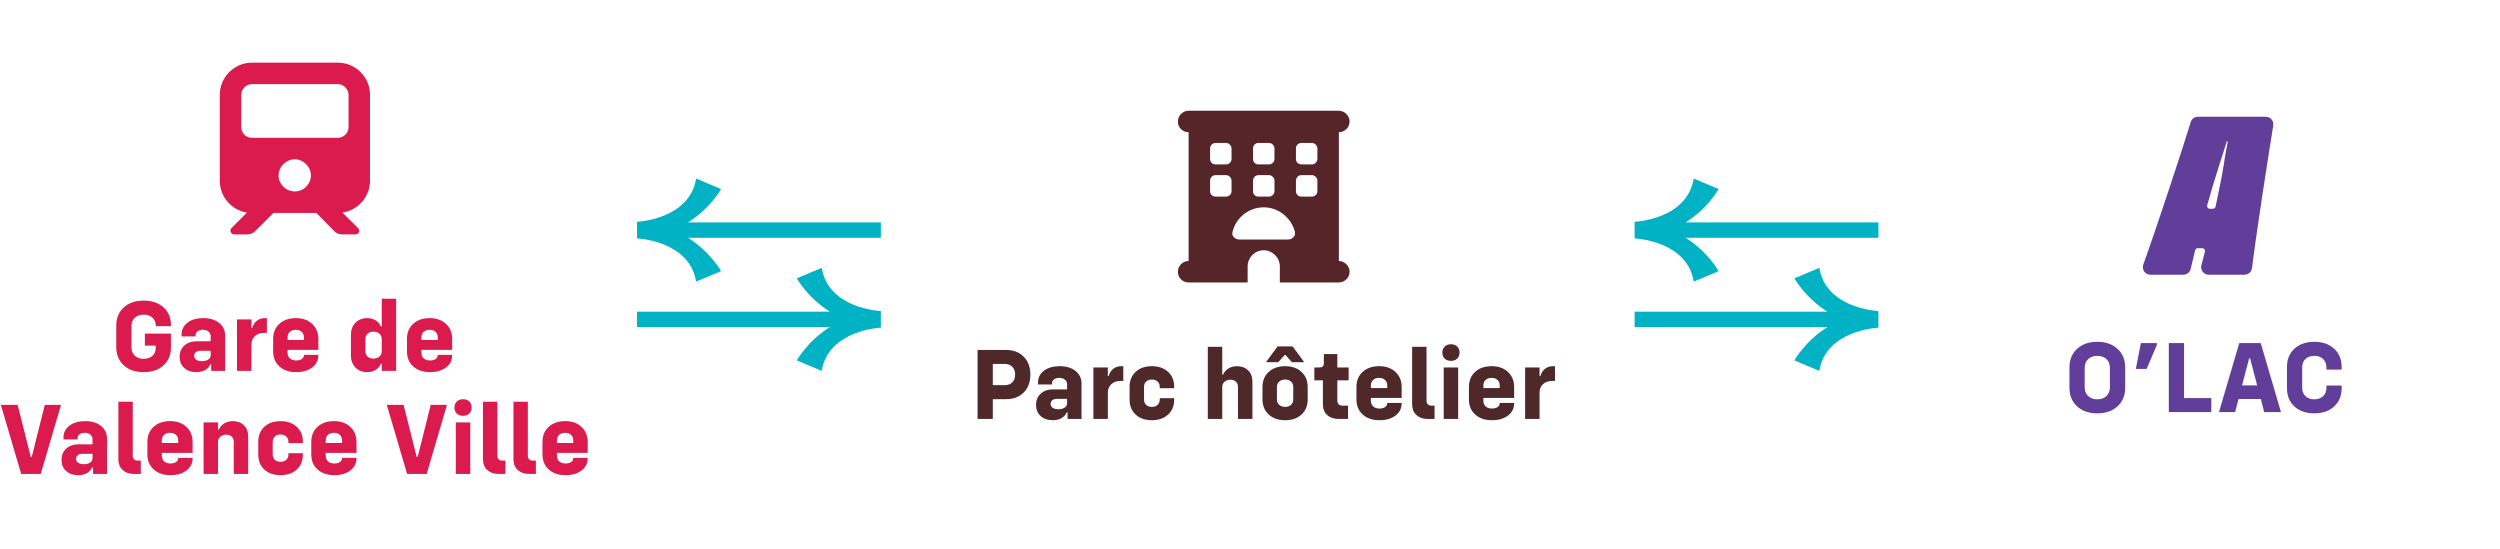 <svg xmlns="http://www.w3.org/2000/svg" width="364" height="80" viewBox="0 0 364 80" fill="none"><path d="M36.688 9.125H49.188C51.775 9.125 53.875 11.225 53.875 13.812V26.312C53.875 28.656 52.117 30.609 49.871 30.951L52.117 33.197C52.508 33.539 52.264 34.125 51.775 34.125H49.822C49.383 34.125 48.992 33.978 48.699 33.685L46.062 31H39.812L37.127 33.685C36.834 33.978 36.443 34.125 36.004 34.125H34.1C33.611 34.125 33.367 33.539 33.709 33.197L35.955 30.951C33.709 30.609 32 28.656 32 26.312V13.812C32 11.225 34.1 9.125 36.688 9.125ZM35.125 13.812V18.5C35.125 19.379 35.809 20.062 36.688 20.062H49.188C50.018 20.062 50.75 19.379 50.75 18.5V13.812C50.75 12.982 50.018 12.25 49.188 12.25H36.688C35.809 12.25 35.125 12.982 35.125 13.812ZM42.938 23.188C42.059 23.188 41.326 23.676 40.887 24.359C40.447 25.092 40.447 26.02 40.887 26.703C41.326 27.436 42.059 27.875 42.938 27.875C43.768 27.875 44.5 27.436 44.94 26.703C45.379 26.02 45.379 25.092 44.94 24.359C44.5 23.676 43.768 23.188 42.938 23.188Z" fill="#DB1B4E"></path><path d="M24.887 47.489H22.668V47.372C22.668 46.903 22.507 46.527 22.185 46.244C21.862 45.956 21.438 45.812 20.91 45.812C20.378 45.812 19.951 45.963 19.628 46.266C19.306 46.568 19.145 46.971 19.145 47.474V50.58C19.145 51.083 19.306 51.485 19.628 51.788C19.951 52.091 20.378 52.242 20.91 52.242C21.438 52.242 21.862 52.101 22.185 51.817C22.507 51.534 22.668 51.161 22.668 50.697V50.323H21.093V48.573H24.887V50.623C24.887 51.698 24.523 52.56 23.796 53.209C23.068 53.858 22.106 54.183 20.91 54.183C19.704 54.183 18.737 53.849 18.01 53.18C17.287 52.511 16.926 51.624 16.926 50.521V47.43C16.926 46.327 17.287 45.44 18.01 44.772C18.737 44.102 19.704 43.768 20.91 43.768C22.106 43.768 23.068 44.093 23.796 44.742C24.523 45.392 24.887 46.253 24.887 47.328V47.489ZM29.589 46.317C30.556 46.317 31.328 46.549 31.904 47.013C32.485 47.477 32.775 48.092 32.775 48.858V54H30.747V53.055H30.615C30.463 53.402 30.209 53.678 29.853 53.883C29.497 54.083 29.074 54.183 28.586 54.183C27.854 54.183 27.265 53.98 26.821 53.575C26.377 53.17 26.154 52.63 26.154 51.956C26.154 51.278 26.381 50.731 26.835 50.316C27.29 49.901 27.888 49.693 28.63 49.693H30.673V49.005C30.673 48.702 30.571 48.463 30.366 48.287C30.161 48.106 29.887 48.016 29.545 48.016C29.233 48.016 28.977 48.089 28.776 48.236C28.581 48.377 28.483 48.568 28.483 48.807V48.976H26.44V48.705C26.44 47.987 26.728 47.411 27.304 46.976C27.88 46.537 28.642 46.317 29.589 46.317ZM29.399 52.586C29.775 52.586 30.08 52.508 30.314 52.352C30.554 52.191 30.673 51.981 30.673 51.722V51.078H29.143C28.879 51.078 28.666 51.146 28.505 51.283C28.349 51.415 28.271 51.59 28.271 51.81C28.271 52.044 28.373 52.232 28.579 52.374C28.784 52.516 29.057 52.586 29.399 52.586ZM38.584 46.317H38.855V48.463H38.496C37.91 48.463 37.448 48.622 37.111 48.939C36.774 49.256 36.606 49.669 36.606 50.177V54H34.504V46.5H36.606V47.76H36.723C36.85 47.306 37.075 46.952 37.397 46.698C37.724 46.444 38.12 46.317 38.584 46.317ZM46.355 50.938H41.872V51.363C41.872 51.7 41.984 51.971 42.209 52.176C42.438 52.381 42.741 52.484 43.117 52.484C43.454 52.484 43.727 52.413 43.938 52.272C44.148 52.125 44.252 51.937 44.252 51.708V51.664H46.355V51.708C46.355 52.45 46.057 53.048 45.461 53.502C44.865 53.956 44.084 54.183 43.117 54.183C42.106 54.183 41.296 53.907 40.685 53.355C40.075 52.804 39.77 52.069 39.77 51.151V49.349C39.77 48.436 40.07 47.704 40.671 47.152C41.276 46.595 42.077 46.317 43.073 46.317C44.065 46.317 44.858 46.598 45.454 47.159C46.054 47.716 46.355 48.456 46.355 49.378V50.938ZM43.93 48.316C43.72 48.116 43.435 48.016 43.073 48.016C42.712 48.016 42.421 48.116 42.202 48.316C41.982 48.517 41.872 48.785 41.872 49.122V49.503H44.252V49.122C44.252 48.785 44.145 48.517 43.93 48.316ZM55.583 43.497H57.678V54H55.583V52.953H55.459C55.312 53.324 55.06 53.622 54.704 53.846C54.352 54.071 53.94 54.183 53.466 54.183C52.768 54.183 52.197 53.959 51.752 53.509C51.313 53.06 51.093 52.469 51.093 51.737V48.763C51.093 48.031 51.313 47.44 51.752 46.991C52.197 46.541 52.768 46.317 53.466 46.317C53.94 46.317 54.352 46.429 54.704 46.654C55.06 46.878 55.312 47.176 55.459 47.547H55.583V43.497ZM54.367 52.213C54.728 52.213 55.022 52.11 55.246 51.905C55.471 51.695 55.583 51.434 55.583 51.122V49.378C55.583 49.066 55.471 48.807 55.246 48.602C55.022 48.392 54.728 48.287 54.367 48.287C54.016 48.287 53.732 48.387 53.518 48.587C53.303 48.788 53.195 49.056 53.195 49.393V51.107C53.195 51.444 53.303 51.712 53.518 51.913C53.732 52.113 54.016 52.213 54.367 52.213ZM65.837 50.938H61.355V51.363C61.355 51.7 61.467 51.971 61.691 52.176C61.921 52.381 62.224 52.484 62.6 52.484C62.937 52.484 63.21 52.413 63.42 52.272C63.63 52.125 63.735 51.937 63.735 51.708V51.664H65.837V51.708C65.837 52.45 65.539 53.048 64.943 53.502C64.348 53.956 63.566 54.183 62.6 54.183C61.589 54.183 60.778 53.907 60.168 53.355C59.558 52.804 59.252 52.069 59.252 51.151V49.349C59.252 48.436 59.553 47.704 60.153 47.152C60.759 46.595 61.56 46.317 62.556 46.317C63.547 46.317 64.34 46.598 64.936 47.159C65.537 47.716 65.837 48.456 65.837 49.378V50.938ZM63.413 48.316C63.203 48.116 62.917 48.016 62.556 48.016C62.194 48.016 61.904 48.116 61.684 48.316C61.464 48.517 61.355 48.785 61.355 49.122V49.503H63.735V49.122C63.735 48.785 63.627 48.517 63.413 48.316ZM3.083 69L0.124 58.951H2.57L4.475 66.51H4.628L6.518 58.951H8.884L5.932 69H3.083ZM12.392 61.317C13.359 61.317 14.13 61.549 14.707 62.013C15.288 62.477 15.578 63.092 15.578 63.858V69H13.549V68.055H13.418C13.266 68.402 13.012 68.678 12.656 68.883C12.299 69.083 11.877 69.183 11.389 69.183C10.656 69.183 10.068 68.981 9.624 68.575C9.179 68.17 8.957 67.63 8.957 66.957C8.957 66.278 9.184 65.731 9.638 65.316C10.092 64.901 10.69 64.693 11.433 64.693H13.476V64.005C13.476 63.702 13.373 63.463 13.168 63.287C12.963 63.106 12.69 63.016 12.348 63.016C12.036 63.016 11.779 63.089 11.579 63.236C11.384 63.377 11.286 63.568 11.286 63.807V63.976H9.243V63.705C9.243 62.987 9.531 62.411 10.107 61.976C10.683 61.537 11.445 61.317 12.392 61.317ZM12.202 67.586C12.578 67.586 12.883 67.508 13.117 67.352C13.356 67.191 13.476 66.981 13.476 66.722V66.078H11.945C11.682 66.078 11.469 66.146 11.308 66.283C11.152 66.415 11.074 66.59 11.074 66.81C11.074 67.044 11.176 67.232 11.381 67.374C11.586 67.516 11.86 67.586 12.202 67.586ZM19.482 69C18.808 69 18.264 68.807 17.849 68.421C17.439 68.036 17.233 67.528 17.233 66.898V58.497H19.328V66.349C19.328 66.573 19.392 66.749 19.519 66.876C19.65 67.003 19.829 67.066 20.053 67.066H20.5V69H19.482ZM28.044 65.939H23.561V66.363C23.561 66.7 23.674 66.971 23.898 67.176C24.128 67.381 24.431 67.484 24.807 67.484C25.144 67.484 25.417 67.413 25.627 67.272C25.837 67.125 25.942 66.937 25.942 66.707V66.664H28.044V66.707C28.044 67.45 27.746 68.048 27.15 68.502C26.555 68.956 25.773 69.183 24.807 69.183C23.796 69.183 22.985 68.907 22.375 68.356C21.765 67.804 21.459 67.069 21.459 66.151V64.349C21.459 63.436 21.76 62.704 22.36 62.152C22.966 61.595 23.767 61.317 24.763 61.317C25.754 61.317 26.547 61.598 27.143 62.159C27.744 62.716 28.044 63.456 28.044 64.378V65.939ZM25.62 63.316C25.41 63.116 25.124 63.016 24.763 63.016C24.401 63.016 24.111 63.116 23.891 63.316C23.671 63.517 23.561 63.785 23.561 64.122V64.503H25.942V64.122C25.942 63.785 25.834 63.517 25.62 63.316ZM33.889 61.317C34.558 61.317 35.1 61.52 35.515 61.925C35.93 62.33 36.137 62.862 36.137 63.522V69H34.035V64.335C34.035 64.017 33.935 63.763 33.735 63.573C33.535 63.382 33.271 63.287 32.944 63.287C32.592 63.287 32.304 63.387 32.08 63.587C31.855 63.783 31.743 64.027 31.743 64.32V69H29.641V61.5H31.743V62.547H31.86C32.016 62.181 32.273 61.886 32.629 61.661C32.99 61.432 33.41 61.317 33.889 61.317ZM40.839 69.183C39.863 69.183 39.079 68.91 38.488 68.363C37.898 67.816 37.602 67.088 37.602 66.18V64.32C37.602 63.412 37.898 62.684 38.488 62.137C39.079 61.59 39.863 61.317 40.839 61.317C41.821 61.317 42.609 61.59 43.205 62.137C43.801 62.684 44.099 63.412 44.099 64.32V64.518H41.997V64.335C41.997 64.012 41.892 63.753 41.682 63.558C41.472 63.358 41.191 63.258 40.839 63.258C40.498 63.258 40.222 63.358 40.012 63.558C39.807 63.753 39.704 64.012 39.704 64.335V66.165C39.704 66.488 39.807 66.749 40.012 66.949C40.222 67.144 40.498 67.242 40.839 67.242C41.191 67.242 41.472 67.144 41.682 66.949C41.892 66.749 41.997 66.488 41.997 66.165V65.982H44.099V66.18C44.099 67.088 43.801 67.816 43.205 68.363C42.609 68.91 41.821 69.183 40.839 69.183ZM51.906 65.939H47.424V66.363C47.424 66.7 47.536 66.971 47.761 67.176C47.99 67.381 48.293 67.484 48.669 67.484C49.006 67.484 49.279 67.413 49.489 67.272C49.699 67.125 49.804 66.937 49.804 66.707V66.664H51.906V66.707C51.906 67.45 51.608 68.048 51.013 68.502C50.417 68.956 49.636 69.183 48.669 69.183C47.658 69.183 46.848 68.907 46.237 68.356C45.627 67.804 45.322 67.069 45.322 66.151V64.349C45.322 63.436 45.622 62.704 46.223 62.152C46.828 61.595 47.629 61.317 48.625 61.317C49.616 61.317 50.41 61.598 51.005 62.159C51.606 62.716 51.906 63.456 51.906 64.378V65.939ZM49.482 63.316C49.272 63.116 48.986 63.016 48.625 63.016C48.264 63.016 47.973 63.116 47.753 63.316C47.534 63.517 47.424 63.785 47.424 64.122V64.503H49.804V64.122C49.804 63.785 49.697 63.517 49.482 63.316ZM59.274 69L56.315 58.951H58.762L60.666 66.51H60.82L62.709 58.951H65.075L62.123 69H59.274ZM67.426 60.541C67.04 60.541 66.733 60.431 66.503 60.211C66.279 59.986 66.166 59.696 66.166 59.339C66.166 58.973 66.281 58.68 66.511 58.46C66.74 58.236 67.045 58.123 67.426 58.123C67.797 58.123 68.098 58.233 68.327 58.453C68.557 58.673 68.671 58.963 68.671 59.325C68.671 59.691 68.557 59.986 68.327 60.211C68.103 60.431 67.802 60.541 67.426 60.541ZM66.364 69V61.5H68.466V69H66.364ZM72.568 69C71.894 69 71.35 68.807 70.935 68.421C70.524 68.036 70.319 67.528 70.319 66.898V58.497H72.414V66.349C72.414 66.573 72.478 66.749 72.605 66.876C72.736 67.003 72.915 67.066 73.139 67.066H73.586V69H72.568ZM77.006 69C76.332 69 75.788 68.807 75.373 68.421C74.963 68.036 74.758 67.528 74.758 66.898V58.497H76.853V66.349C76.853 66.573 76.916 66.749 77.043 66.876C77.175 67.003 77.353 67.066 77.578 67.066H78.024V69H77.006ZM85.568 65.939H81.086V66.363C81.086 66.7 81.198 66.971 81.423 67.176C81.652 67.381 81.955 67.484 82.331 67.484C82.668 67.484 82.941 67.413 83.151 67.272C83.361 67.125 83.466 66.937 83.466 66.707V66.664H85.568V66.707C85.568 67.45 85.27 68.048 84.675 68.502C84.079 68.956 83.298 69.183 82.331 69.183C81.32 69.183 80.51 68.907 79.899 68.356C79.289 67.804 78.984 67.069 78.984 66.151V64.349C78.984 63.436 79.284 62.704 79.885 62.152C80.49 61.595 81.291 61.317 82.287 61.317C83.278 61.317 84.072 61.598 84.668 62.159C85.268 62.716 85.568 63.456 85.568 64.378V65.939ZM83.144 63.316C82.934 63.116 82.648 63.016 82.287 63.016C81.926 63.016 81.635 63.116 81.415 63.316C81.196 63.517 81.086 63.785 81.086 64.122V64.503H83.466V64.122C83.466 63.785 83.359 63.517 83.144 63.316Z" fill="#DB1B4E"></path><path d="M119.644 54L116.013 52.474C116.013 52.474 117.559 49.672 120.824 47.619L92.75 47.619L92.75 45.381L120.824 45.381C117.559 43.328 116.013 40.526 116.013 40.526L119.644 39C120.621 44.982 128.25 45.29 128.25 45.29L128.25 47.709C128.25 47.709 120.621 48.018 119.644 54Z" fill="#00B2C4"></path><path d="M101.356 26L104.987 27.526C104.987 27.526 103.441 30.328 100.176 32.381L128.25 32.381L128.25 34.619L100.176 34.619C103.441 36.672 104.987 39.474 104.987 39.474L101.356 41C100.379 35.018 92.75 34.71 92.75 34.71L92.75 32.291C92.75 32.291 100.379 31.982 101.356 26Z" fill="#00B2C4"></path><path d="M171.5 17.688C171.5 16.857 172.184 16.125 173.062 16.125H194.938C195.768 16.125 196.5 16.857 196.5 17.688C196.5 18.566 195.768 19.25 194.938 19.25V38C195.768 38 196.5 38.732 196.5 39.562C196.5 40.441 195.768 41.125 194.938 41.125H186.344V38.781C186.344 37.512 185.27 36.438 184 36.438C182.682 36.438 181.656 37.512 181.656 38.781V41.125H173.062C172.184 41.125 171.5 40.441 171.5 39.562C171.5 38.732 172.184 38 173.062 38V19.25C172.184 19.25 171.5 18.566 171.5 17.688ZM176.188 21.594V23.156C176.188 23.596 176.529 23.938 176.969 23.938H178.531C178.922 23.938 179.312 23.596 179.312 23.156V21.594C179.312 21.203 178.922 20.812 178.531 20.812H176.969C176.529 20.812 176.188 21.203 176.188 21.594ZM183.219 20.812C182.779 20.812 182.438 21.203 182.438 21.594V23.156C182.438 23.596 182.779 23.938 183.219 23.938H184.781C185.172 23.938 185.562 23.596 185.562 23.156V21.594C185.562 21.203 185.172 20.812 184.781 20.812H183.219ZM188.688 21.594V23.156C188.688 23.596 189.029 23.938 189.469 23.938H191.031C191.422 23.938 191.812 23.596 191.812 23.156V21.594C191.812 21.203 191.422 20.812 191.031 20.812H189.469C189.029 20.812 188.688 21.203 188.688 21.594ZM176.969 25.5C176.529 25.5 176.188 25.891 176.188 26.281V27.844C176.188 28.283 176.529 28.625 176.969 28.625H178.531C178.922 28.625 179.312 28.283 179.312 27.844V26.281C179.312 25.891 178.922 25.5 178.531 25.5H176.969ZM182.438 26.281V27.844C182.438 28.283 182.779 28.625 183.219 28.625H184.781C185.172 28.625 185.562 28.283 185.562 27.844V26.281C185.562 25.891 185.172 25.5 184.781 25.5H183.219C182.779 25.5 182.438 25.891 182.438 26.281ZM189.469 25.5C189.029 25.5 188.688 25.891 188.688 26.281V27.844C188.688 28.283 189.029 28.625 189.469 28.625H191.031C191.422 28.625 191.812 28.283 191.812 27.844V26.281C191.812 25.891 191.422 25.5 191.031 25.5H189.469ZM187.516 34.875C188.15 34.875 188.688 34.387 188.541 33.752C188.004 31.701 186.148 30.188 184 30.188C181.803 30.188 179.947 31.701 179.459 33.752C179.264 34.338 179.801 34.875 180.484 34.875H187.516Z" fill="#552529"></path><path d="M146.471 50.951C147.545 50.951 148.404 51.278 149.049 51.933C149.698 52.587 150.023 53.454 150.023 54.533C150.023 55.622 149.698 56.493 149.049 57.148C148.404 57.797 147.545 58.122 146.471 58.122H144.552V61H142.333V50.951H146.471ZM146.288 56.078C146.756 56.078 147.125 55.941 147.394 55.668C147.667 55.39 147.804 55.011 147.804 54.533C147.804 54.059 147.667 53.683 147.394 53.405C147.12 53.127 146.751 52.987 146.288 52.987H144.552V56.078H146.288ZM154.286 53.317C155.252 53.317 156.024 53.549 156.6 54.013C157.181 54.477 157.472 55.092 157.472 55.858V61H155.443V60.055H155.311C155.16 60.402 154.906 60.678 154.549 60.883C154.193 61.083 153.771 61.183 153.282 61.183C152.55 61.183 151.961 60.98 151.517 60.575C151.073 60.17 150.851 59.63 150.851 58.956C150.851 58.278 151.078 57.731 151.532 57.316C151.986 56.901 152.584 56.693 153.326 56.693H155.37V56.005C155.37 55.702 155.267 55.463 155.062 55.287C154.857 55.106 154.583 55.016 154.242 55.016C153.929 55.016 153.673 55.089 153.473 55.236C153.277 55.377 153.18 55.568 153.18 55.807V55.976H151.136V55.705C151.136 54.987 151.424 54.411 152 53.976C152.577 53.537 153.338 53.317 154.286 53.317ZM154.095 59.586C154.471 59.586 154.776 59.508 155.011 59.352C155.25 59.191 155.37 58.981 155.37 58.722V58.078H153.839C153.575 58.078 153.363 58.146 153.202 58.283C153.045 58.415 152.967 58.59 152.967 58.81C152.967 59.044 153.07 59.232 153.275 59.374C153.48 59.516 153.753 59.586 154.095 59.586ZM163.28 53.317H163.551V55.463H163.192C162.606 55.463 162.145 55.622 161.808 55.939C161.471 56.256 161.302 56.669 161.302 57.177V61H159.2V53.5H161.302V54.76H161.419C161.546 54.306 161.771 53.952 162.093 53.698C162.42 53.444 162.816 53.317 163.28 53.317ZM167.704 61.183C166.727 61.183 165.943 60.91 165.353 60.363C164.762 59.816 164.466 59.088 164.466 58.18V56.32C164.466 55.412 164.762 54.684 165.353 54.137C165.943 53.59 166.727 53.317 167.704 53.317C168.685 53.317 169.474 53.59 170.069 54.137C170.665 54.684 170.963 55.412 170.963 56.32V56.518H168.861V56.334C168.861 56.012 168.756 55.753 168.546 55.558C168.336 55.358 168.055 55.258 167.704 55.258C167.362 55.258 167.086 55.358 166.876 55.558C166.671 55.753 166.568 56.012 166.568 56.334V58.166C166.568 58.488 166.671 58.749 166.876 58.949C167.086 59.145 167.362 59.242 167.704 59.242C168.055 59.242 168.336 59.145 168.546 58.949C168.756 58.749 168.861 58.488 168.861 58.166V57.982H170.963V58.18C170.963 59.088 170.665 59.816 170.069 60.363C169.474 60.91 168.685 61.183 167.704 61.183ZM180.104 53.317C180.772 53.317 181.314 53.52 181.729 53.925C182.145 54.33 182.352 54.862 182.352 55.522V61H180.25V56.334C180.25 56.017 180.15 55.763 179.95 55.573C179.75 55.382 179.486 55.287 179.159 55.287C178.807 55.287 178.519 55.387 178.294 55.587C178.07 55.783 177.958 56.027 177.958 56.32V61H175.855V50.497H177.958V54.547H178.075C178.231 54.181 178.487 53.886 178.844 53.661C179.205 53.432 179.625 53.317 180.104 53.317ZM184.33 52.738L186.007 50.438H188.211L189.896 52.738H188.109L187.164 51.684H187.054L186.109 52.738H184.33ZM189.5 60.355C188.905 60.907 188.111 61.183 187.12 61.183C186.129 61.183 185.331 60.907 184.725 60.355C184.12 59.799 183.817 59.064 183.817 58.151V56.349C183.817 55.436 184.12 54.704 184.725 54.152C185.331 53.595 186.129 53.317 187.12 53.317C188.111 53.317 188.905 53.595 189.5 54.152C190.101 54.704 190.401 55.436 190.401 56.349V58.151C190.401 59.064 190.101 59.799 189.5 60.355ZM186.249 58.942C186.468 59.142 186.759 59.242 187.12 59.242C187.481 59.242 187.767 59.142 187.977 58.942C188.192 58.742 188.299 58.473 188.299 58.136V56.364C188.299 56.027 188.192 55.758 187.977 55.558C187.767 55.358 187.481 55.258 187.12 55.258C186.759 55.258 186.468 55.358 186.249 55.558C186.029 55.758 185.919 56.027 185.919 56.364V58.136C185.919 58.473 186.029 58.742 186.249 58.942ZM196.363 55.375H194.715V58.312C194.715 58.546 194.781 58.732 194.913 58.869C195.05 59.001 195.238 59.066 195.477 59.066H196.275V61H194.898C194.21 61 193.656 60.807 193.236 60.421C192.821 60.031 192.613 59.513 192.613 58.869V55.375H191.368V53.5H192.167C192.352 53.5 192.496 53.449 192.599 53.346C192.701 53.239 192.752 53.095 192.752 52.914V51.552H194.715V53.5H196.363V55.375ZM204.083 57.938H199.601V58.363C199.601 58.7 199.713 58.971 199.938 59.176C200.167 59.381 200.47 59.484 200.846 59.484C201.183 59.484 201.456 59.413 201.666 59.272C201.876 59.125 201.981 58.937 201.981 58.708V58.664H204.083V58.708C204.083 59.45 203.785 60.048 203.189 60.502C202.594 60.956 201.812 61.183 200.846 61.183C199.835 61.183 199.024 60.907 198.414 60.355C197.804 59.804 197.499 59.069 197.499 58.151V56.349C197.499 55.436 197.799 54.704 198.399 54.152C199.005 53.595 199.806 53.317 200.802 53.317C201.793 53.317 202.586 53.598 203.182 54.159C203.783 54.716 204.083 55.456 204.083 56.378V57.938ZM201.659 55.316C201.449 55.116 201.163 55.016 200.802 55.016C200.44 55.016 200.15 55.116 199.93 55.316C199.71 55.517 199.601 55.785 199.601 56.122V56.503H201.981V56.122C201.981 55.785 201.874 55.517 201.659 55.316ZM207.855 61C207.181 61 206.637 60.807 206.222 60.421C205.812 60.036 205.606 59.528 205.606 58.898V50.497H207.701V58.349C207.701 58.573 207.765 58.749 207.892 58.876C208.023 59.003 208.202 59.066 208.426 59.066H208.873V61H207.855ZM211.268 52.541C210.882 52.541 210.575 52.431 210.345 52.211C210.121 51.986 210.008 51.696 210.008 51.339C210.008 50.973 210.123 50.68 210.353 50.46C210.582 50.236 210.887 50.123 211.268 50.123C211.639 50.123 211.939 50.233 212.169 50.453C212.398 50.673 212.513 50.963 212.513 51.325C212.513 51.691 212.398 51.986 212.169 52.211C211.944 52.431 211.644 52.541 211.268 52.541ZM210.206 61V53.5H212.308V61H210.206ZM220.46 57.938H215.978V58.363C215.978 58.7 216.09 58.971 216.314 59.176C216.544 59.381 216.847 59.484 217.223 59.484C217.56 59.484 217.833 59.413 218.043 59.272C218.253 59.125 218.358 58.937 218.358 58.708V58.664H220.46V58.708C220.46 59.45 220.162 60.048 219.566 60.502C218.971 60.956 218.189 61.183 217.223 61.183C216.212 61.183 215.401 60.907 214.791 60.355C214.181 59.804 213.875 59.069 213.875 58.151V56.349C213.875 55.436 214.176 54.704 214.776 54.152C215.382 53.595 216.183 53.317 217.179 53.317C218.17 53.317 218.963 53.598 219.559 54.159C220.16 54.716 220.46 55.456 220.46 56.378V57.938ZM218.036 55.316C217.826 55.116 217.54 55.016 217.179 55.016C216.817 55.016 216.527 55.116 216.307 55.316C216.087 55.517 215.978 55.785 215.978 56.122V56.503H218.358V56.122C218.358 55.785 218.25 55.517 218.036 55.316ZM226.136 53.317H226.407V55.463H226.048C225.462 55.463 225.001 55.622 224.664 55.939C224.327 56.256 224.159 56.669 224.159 57.177V61H222.057V53.5H224.159V54.76H224.276C224.403 54.306 224.627 53.952 224.95 53.698C225.277 53.444 225.672 53.317 226.136 53.317Z" fill="#4F282A"></path><path d="M264.894 54L261.263 52.474C261.263 52.474 262.809 49.672 266.074 47.619L238 47.619L238 45.381L266.074 45.381C262.809 43.328 261.263 40.526 261.263 40.526L264.894 39C265.871 44.982 273.5 45.29 273.5 45.29L273.5 47.709C273.5 47.709 265.871 48.018 264.894 54Z" fill="#00B2C4"></path><path d="M246.606 26L250.237 27.526C250.237 27.526 248.691 30.328 245.426 32.381L273.5 32.381L273.5 34.619L245.426 34.619C248.691 36.672 250.237 39.474 250.237 39.474L246.606 41C245.629 35.018 238 34.71 238 34.71L238 32.291C238 32.291 245.629 31.982 246.606 26Z" fill="#00B2C4"></path><path d="M330.986 18.28C330.293 22.578 328.586 33.414 327.894 39.033C327.826 39.585 327.364 39.999 326.815 39.999H321.573C320.855 39.999 320.336 39.306 320.524 38.604C320.676 38.037 320.847 37.382 321.032 36.653C321.099 36.391 320.904 36.136 320.638 36.136H320.003C319.816 36.136 319.653 36.266 319.608 36.452C319.356 37.491 319.134 38.407 318.964 39.147C318.849 39.647 318.411 40 317.905 40H313.088C312.334 40 311.808 39.24 312.066 38.52C314.215 32.527 317.832 21.511 318.969 17.777C319.11 17.314 319.53 17 320.007 17H329.912C330.582 17 331.093 17.608 330.986 18.28ZM322.193 30.401C322.386 30.401 322.551 30.265 322.591 30.074C323.024 28.001 323.476 25.883 323.791 23.931C323.882 23.164 324.154 21.754 324.364 20.588H324.214C323.851 21.754 323.428 23.134 323.156 23.931C322.545 25.821 321.934 27.865 321.369 29.875C321.294 30.14 321.491 30.402 321.762 30.402H322.191L322.193 30.401Z" fill="#613E9A"></path><path d="M305.378 60.183C304.147 60.183 303.161 59.844 302.419 59.165C301.682 58.481 301.313 57.576 301.313 56.448V53.503C301.313 52.376 301.682 51.472 302.419 50.794C303.161 50.11 304.147 49.768 305.378 49.768C306.594 49.768 307.573 50.11 308.315 50.794C309.057 51.477 309.428 52.38 309.428 53.503V56.448C309.428 57.571 309.057 58.474 308.315 59.158C307.573 59.841 306.594 60.183 305.378 60.183ZM305.378 58.14C305.925 58.14 306.364 57.981 306.696 57.664C307.033 57.341 307.202 56.919 307.202 56.397V53.547C307.202 53.025 307.036 52.605 306.704 52.288C306.372 51.97 305.93 51.812 305.378 51.812C304.821 51.812 304.375 51.97 304.038 52.288C303.701 52.605 303.532 53.025 303.532 53.547V56.397C303.532 56.919 303.701 57.341 304.038 57.664C304.375 57.981 304.821 58.14 305.378 58.14ZM310.974 53.716L311.713 49.951H314.035V50.222L312.556 53.716H310.974ZM317.998 57.956H321.967V60H315.778V49.951H317.998V57.956ZM329.665 60L329.174 58.096H325.93L325.439 60H323.081L326.04 49.951H329.16L332.111 60H329.665ZM326.442 56.118H328.647L327.614 52.17H327.475L326.442 56.118ZM336.967 60.183C335.761 60.183 334.794 59.849 334.067 59.18C333.344 58.511 332.983 57.624 332.983 56.521V53.43C332.983 52.327 333.344 51.44 334.067 50.772C334.794 50.102 335.761 49.768 336.967 49.768C338.164 49.768 339.125 50.102 339.853 50.772C340.581 51.44 340.944 52.327 340.944 53.43V53.818H338.725V53.474C338.725 52.976 338.564 52.576 338.242 52.273C337.919 51.965 337.495 51.812 336.967 51.812C336.435 51.812 336.008 51.963 335.686 52.266C335.363 52.568 335.202 52.971 335.202 53.474V56.477C335.202 56.98 335.363 57.383 335.686 57.685C336.008 57.988 336.435 58.14 336.967 58.14C337.495 58.14 337.919 57.988 338.242 57.685C338.564 57.378 338.725 56.975 338.725 56.477V56.133H340.944V56.521C340.944 57.624 340.581 58.511 339.853 59.18C339.125 59.849 338.164 60.183 336.967 60.183Z" fill="#613E9A"></path></svg>